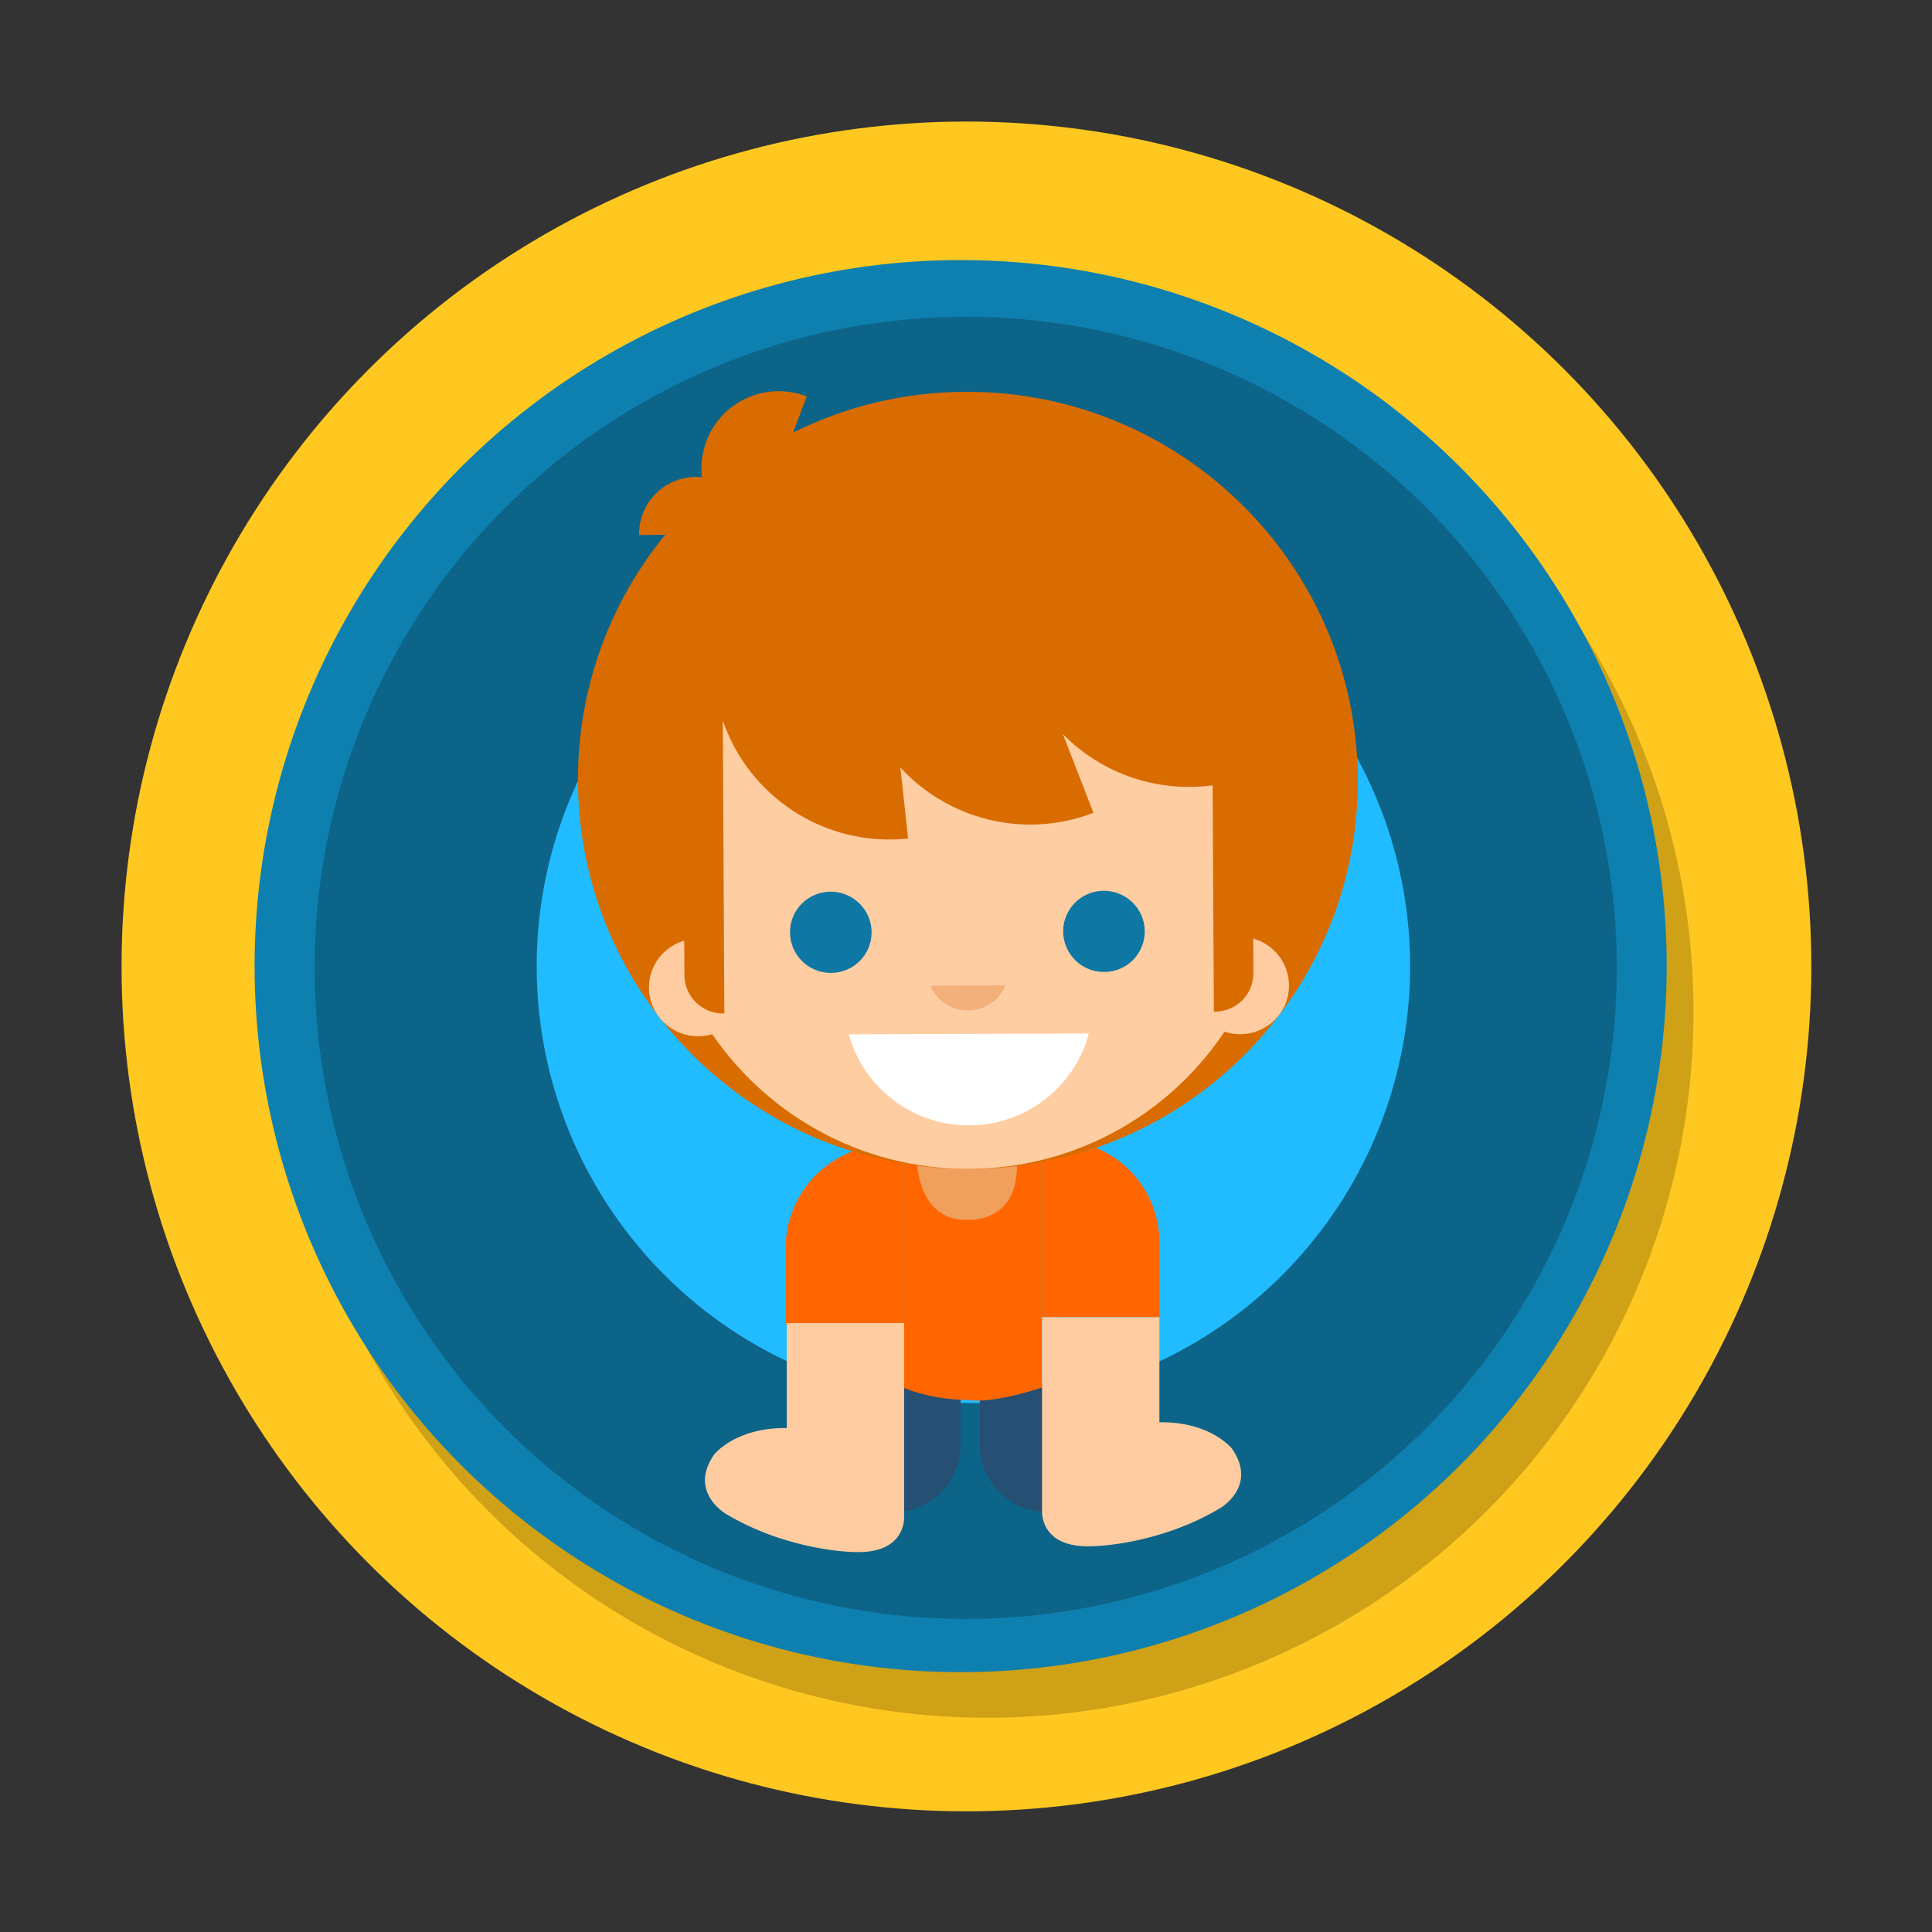 <?xml version="1.0" encoding="UTF-8"?>
<svg id="tube" xmlns="http://www.w3.org/2000/svg" xmlns:xlink="http://www.w3.org/1999/xlink" viewBox="0 0 1100 1100">
  <rect x="0" y="0" width="1100" height="1100" fill="#333333" stroke="none"/>
  <defs>
    <style>
      .cls-1 {
        fill: #21bcff;
      }

      .cls-1, .cls-2, .cls-3, .cls-4, .cls-5, .cls-6, .cls-7, .cls-8, .cls-9, .cls-10, .cls-11, .cls-12, .cls-13, .cls-14, .cls-15, .cls-16 {
        stroke-width: 0px;
      }

      .cls-2, .cls-7, .cls-10, .cls-11, .cls-12, .cls-13, .cls-15 {
        fill-rule: evenodd;
      }

      .cls-2, .cls-9 {
        fill: #f60;
      }

      .cls-3 {
        fill: #ffc821;
      }

      .cls-4 {
        fill: #254f73;
      }

      .cls-5 {
        fill: none;
      }

      .cls-6 {
        fill: #f09f5d;
      }

      .cls-7 {
        fill: #d96c00;
      }

      .cls-8 {
        fill: #cfa117;
      }

      .cls-10 {
        fill: #fff;
      }

      .cls-17 {
        clip-path: url(#clippath);
      }

      .cls-11 {
        fill: #0e77a4;
      }

      .cls-12 {
        fill: #ffcca1;
      }

      .cls-13 {
        fill: #ffcda2;
      }

      .cls-14 {
        fill: #0e80b0;
      }

      .cls-15 {
        fill: #f2b07b;
      }

      .cls-16 {
        fill: #0d6489;
      }
    </style>
    <clipPath id="clippath">
      <circle class="cls-5" cx="550.25" cy="550.25" r="481.04"/>
    </clipPath>
  </defs>
  <g class="cls-17">
    <g id="Fond">
      <g id="Calque_9" data-name="Calque 9">
        <ellipse class="cls-3" cx="549.21" cy="548" rx="488.65" ry="493.35"/>
      </g>
      <g id="Calque_8" data-name="Calque 8">
        <circle class="cls-8" cx="562.21" cy="576.03" r="402"/>
      </g>
      <g id="Calque_7" data-name="Calque 7">
        <circle class="cls-14" cx="546.95" cy="550.06" r="402"/>
      </g>
      <g id="Calque_6" data-name="Calque 6">
        <circle class="cls-16" cx="549.84" cy="551.06" r="370.7"/>
      </g>
      <circle class="cls-1" cx="554.21" cy="550.17" r="248.64"/>
    </g>
    <g id="Calque_14" data-name="Calque 14">
      <path class="cls-4" d="m490.48,786.83h56.47v35.82c0,21.14-17.16,38.29-38.29,38.29h-18.18v-74.12h0Z"/>
      <path class="cls-4" d="m557.89,786.83h18.18c21.14,0,38.29,17.16,38.29,38.29v35.82h-56.47v-74.12h0Z" transform="translate(1172.25 1647.77) rotate(-180)"/>
    </g>
    <g id="Cou">
      <rect class="cls-6" x="521.54" y="605.92" width="58.53" height="90.56" rx="28.41" ry="28.41"/>
    </g>
    <g id="Calque_11" data-name="Calque 11">
      <g id="Calque_12" data-name="Calque 12">
        <path class="cls-2" d="m593.3,790s-27.51,9.41-41.81,7.06c0,0-19.48.47-37.36-7.06v-128.33l8.12,1.53s1.41,32.22,28.41,31.28c0,0,28.54,2.48,28.41-31.17l14.24-2.89v129.59Z"/>
      </g>
      <path class="cls-9" d="m506.12,651.76h8v102.48h-66.82v-43.65c0-32.47,26.36-58.82,58.82-58.82Z"/>
      <path class="cls-9" d="m593.3,649.2h8.62c32.12,0,58.21,26.08,58.21,58.21v42.54h-66.82v-100.75h0Z"/>
    </g>
    <g id="Bras">
      <path class="cls-12" d="m593.3,749.94v109.94s-1.82,21.88,28.85,20.47c0,0,36.67-.35,72.32-21.53,0,0,21.88-12.35,7.06-33.88,0,0-11.88-15.53-41.41-15.18v-59.82h-66.82Z"/>
      <path class="cls-12" d="m514.76,753.24v109.94s1.82,21.88-28.85,20.47c0,0-36.67-.35-72.32-21.53,0,0-21.88-12.35-7.06-33.88,0,0,11.88-15.53,41.41-15.18v-59.82h66.82Z"/>
    </g>
    <g id="Tete">
      <g id="cheveux_ar" data-name="cheveux ar">
        <path class="cls-7" d="m549.83,223.08c-35.35.12-68.72,8.48-98.3,23.23,2.73-7.21,5.37-14.19,7.8-20.62-22.92-8.78-48.48,2.59-57.11,25.39-2.58,6.81-3.34,13.86-2.54,20.65-1.2-.12-2.41-.18-3.64-.17-18.08.19-32.48,14.99-32.17,33.06,4.66-.05,9.68-.1,14.87-.15-31.31,38.31-49.97,87.28-49.67,140.6.69,122.19,100.64,220.91,223.25,220.5,122.61-.41,221.45-99.8,220.76-221.99-.69-122.19-100.64-220.91-223.25-220.49Z"/>
      </g>
      <g id="Ellipse_13" data-name="Ellipse 13">
        <path class="cls-13" d="m691.16,584.3l-.72-137.18c-30.79,4.18-62.71-6.09-85.29-29.18,4.96,12.77,10.6,27.28,17.41,44.84-39.55,15.2-82.88,3.65-109.91-25.77,1.28,11.79,2.71,25,4.38,40.41-47.49,5.04-90.8-23.92-105.5-67.23l.93,175.14-9.25.03c31.48,48.43,86.27,80.39,148.43,80.16,62.16-.23,116.6-32.6,147.57-81.26l-8.06.03Z"/>
      </g>
      <g id="Ellipse_13_copie" data-name="Ellipse 13 copie">
        <path class="cls-12" d="m713.53,534.37l.1,19.67c.06,12.08-9.71,21.9-21.82,21.95l-9.28.03c4.99,7.74,13.71,12.86,23.62,12.82,15.4-.06,27.82-12.53,27.74-27.86-.07-12.68-8.67-23.34-20.36-26.61Zm-323.86,20.87l-.1-19.67c-11.65,3.36-20.14,14.08-20.08,26.76.08,15.33,12.63,27.71,28.03,27.66,9.91-.04,18.58-5.22,23.49-12.99l-9.28.03c-12.12.04-21.99-9.71-22.06-21.78Z"/>
      </g>
      <g id="bouche">
        <path class="cls-10" d="m483.22,588.89c8.25,29.95,35.91,51.95,68.65,51.84,32.74-.11,60.15-22.29,68.06-52.3l-136.71.46Z"/>
      </g>
      <g id="nez_rond" data-name="nez rond">
        <path class="cls-15" d="m529.65,561.16c3.54,8.35,11.86,14.2,21.52,14.16,9.66-.04,17.91-5.95,21.37-14.32l-42.88.16Z"/>
      </g>
      <g id="yeux">
        <path class="cls-11" d="m628.42,507.17c-12.83.04-23.17,10.43-23.1,23.2.07,12.77,10.53,23.09,23.36,23.05,12.83-.04,23.17-10.43,23.1-23.2-.07-12.77-10.53-23.09-23.36-23.05Zm-155.53.52c-12.83.04-23.17,10.43-23.1,23.2.07,12.77,10.53,23.09,23.36,23.05,12.83-.04,23.17-10.43,23.1-23.2-.07-12.77-10.53-23.09-23.36-23.05Z"/>
      </g>
    </g>
  </g>
</svg>